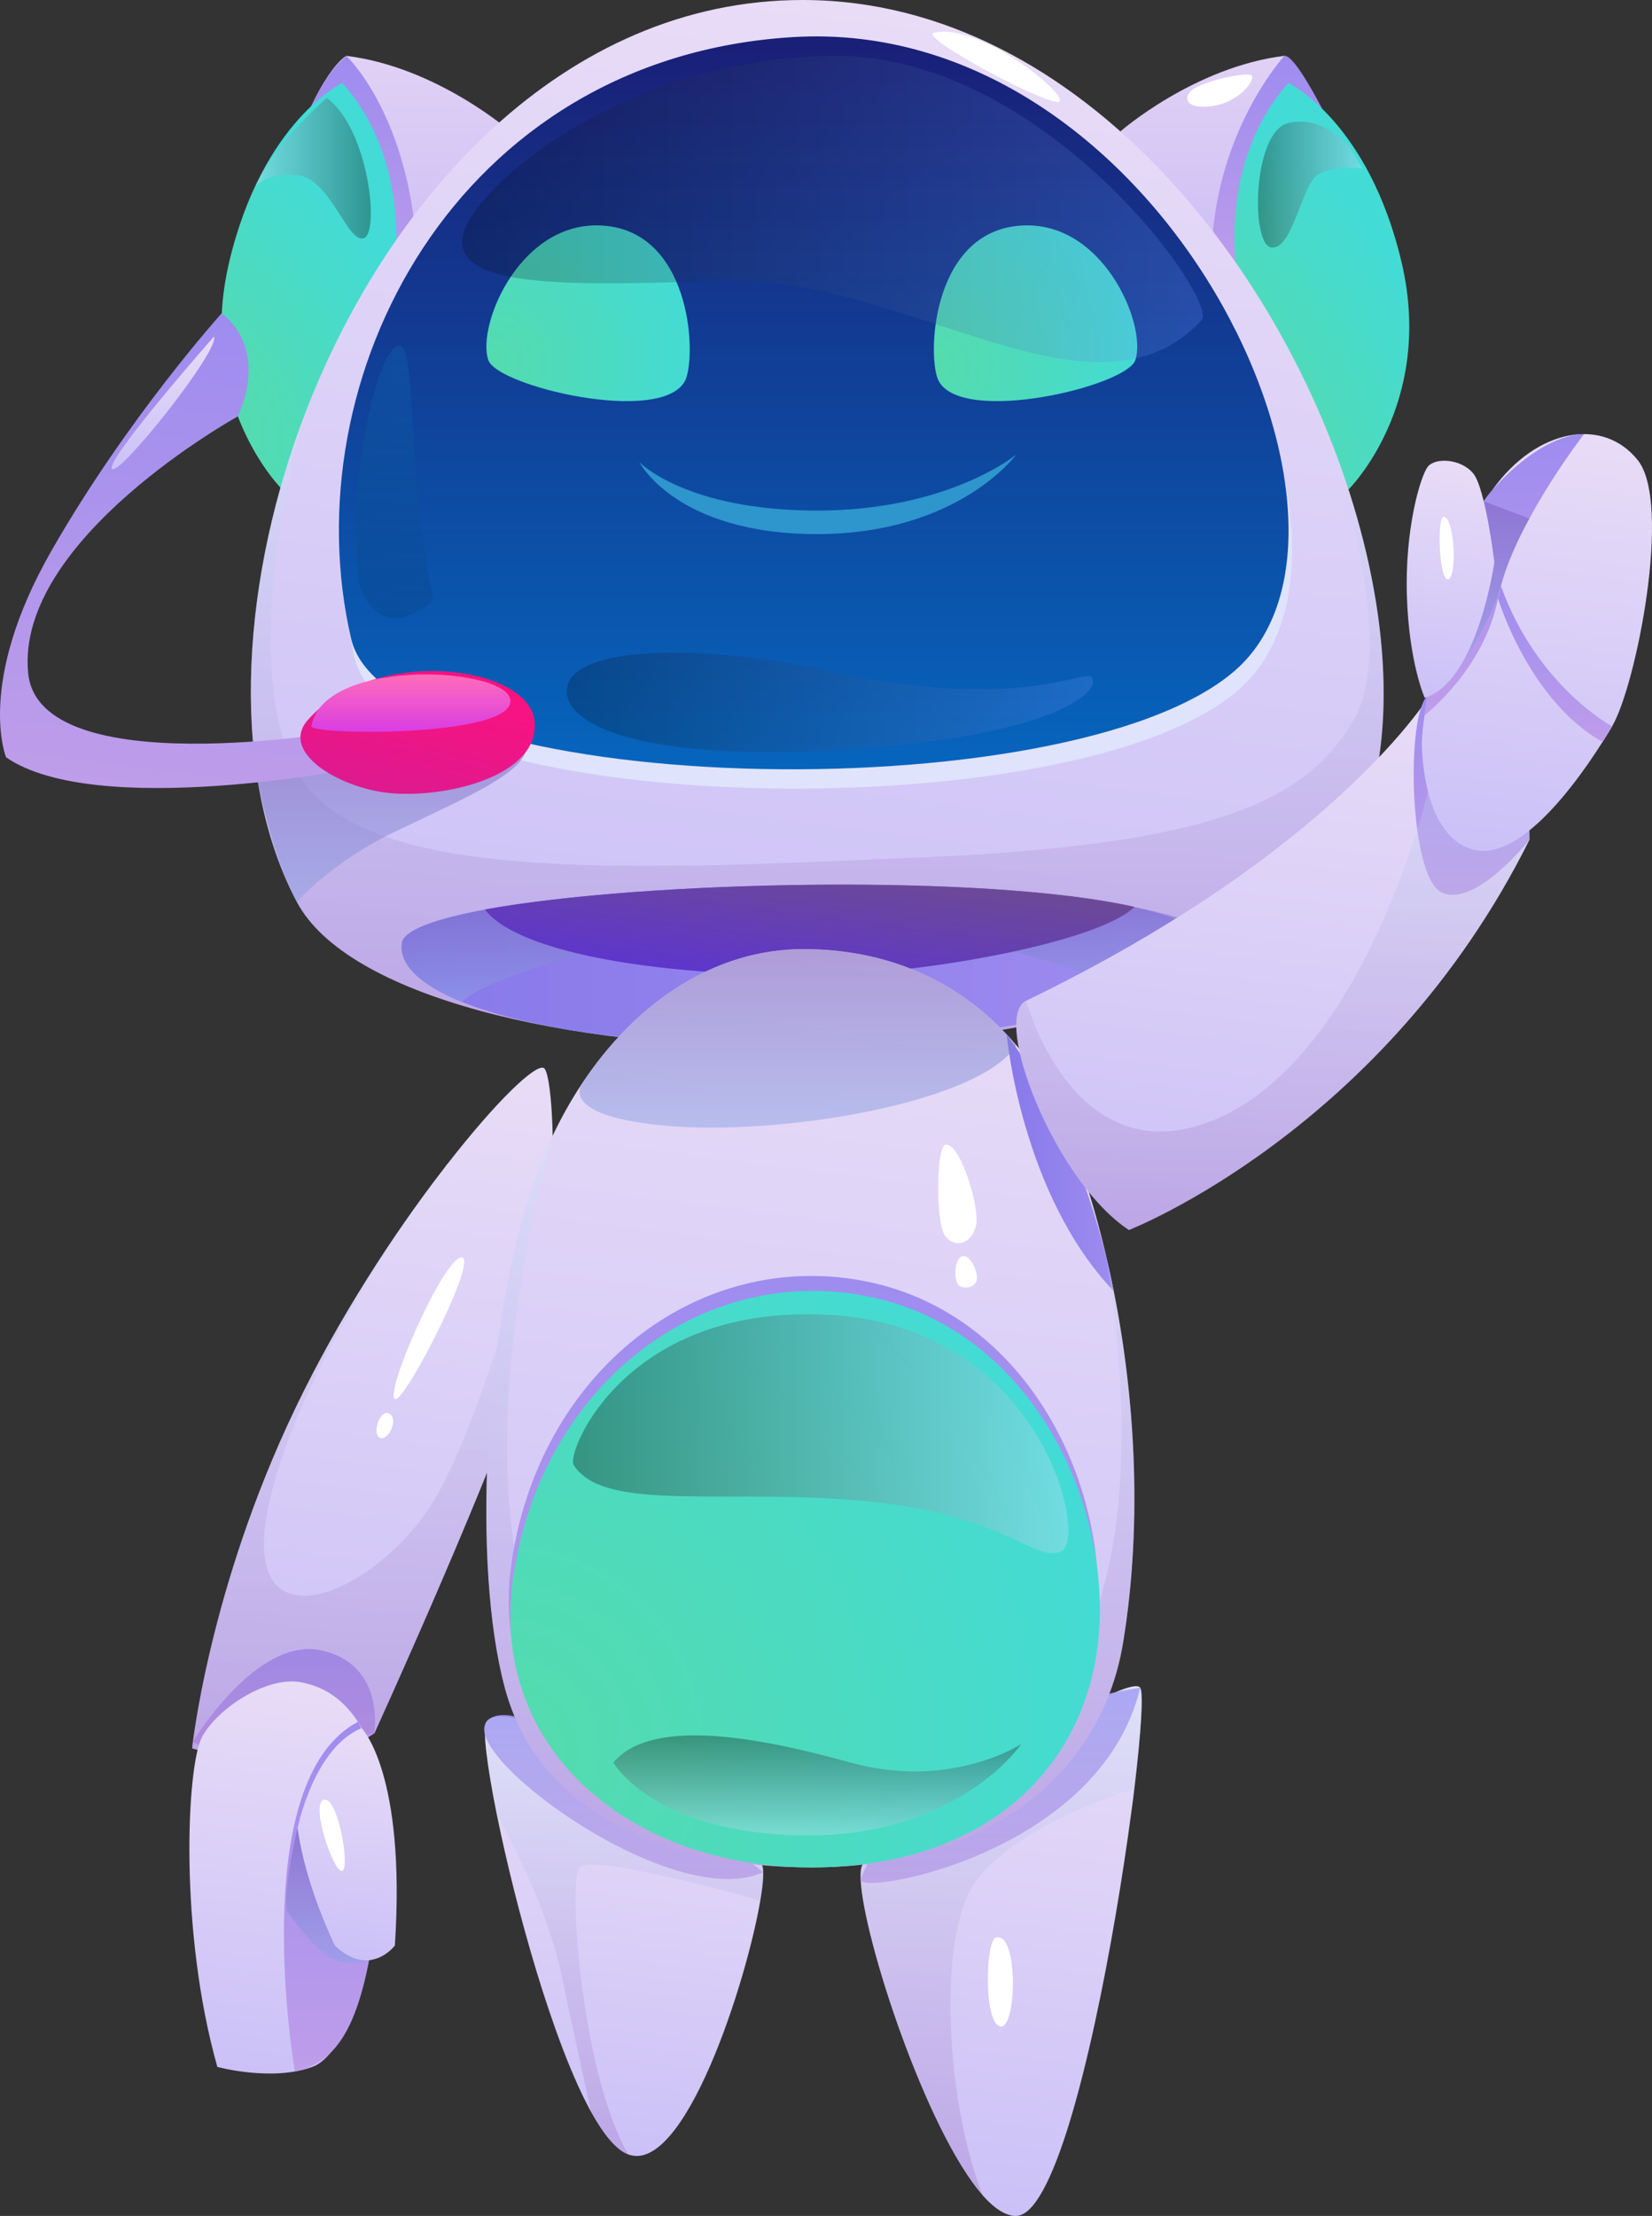 
<svg width="340" height="456" viewBox="0 0 340 456" fill="none" xmlns="http://www.w3.org/2000/svg">
<rect x="0" y="0" width="340" height="456" fill="#333333" stroke="none"/>
<path d="M156.48 391.074C153.593 408.115 140.807 447.5 129.332 443.35C126.857 442.466 124.261 439.274 121.665 434.609C113.829 420.392 106.114 392.449 102.281 373.542C100.194 363.23 99.272 355.618 100.097 354.366C105.216 346.705 153.836 379.951 156.747 383.659C157.281 384.346 157.159 387.096 156.48 391.074Z" fill="url(#paint0_linear_59_490)"/>
<path d="M233.46 368.067C233.29 369.638 233.072 371.283 232.829 372.978C229.384 398.858 222.3 436.892 214.657 450.716C212.838 454.031 210.97 455.971 209.126 455.995C208.641 456.02 208.155 455.946 207.646 455.774C205.923 455.259 204.104 453.859 202.236 451.747V451.723C190.663 438.562 177.586 398.612 177.125 386.679C177.077 385.206 177.198 384.15 177.562 383.634C184.161 374.574 231.98 343.611 234.649 347.294C235.376 348.301 234.843 356.551 233.46 368.067Z" fill="url(#paint1_linear_59_490)"/>
<path d="M100.095 354.366C94.709 361.486 138.574 393.701 157.06 385.279C157.06 385.279 107.228 344.912 100.095 354.366Z" fill="url(#paint2_linear_59_490)"/>
<path d="M177.15 386.679C175.694 390.313 226.327 381.989 234.673 347.319C234.673 347.319 190.882 352.5 177.15 386.679Z" fill="url(#paint3_linear_59_490)"/>
<path opacity="0.3" d="M119.263 384.273C116.813 387.342 119.846 427.218 129.308 443.325C126.833 442.441 124.237 439.249 121.641 434.584C120.113 427.611 117.832 417.249 115.673 406.887C112.907 393.579 105.871 379.902 102.281 373.518C100.194 363.205 99.272 355.593 100.097 354.341C105.216 346.68 153.836 379.926 156.747 383.634C157.281 384.346 157.159 387.096 156.48 391.074C156.48 391.074 121.738 381.228 119.263 384.273Z" fill="url(#paint4_linear_59_490)"/>
<path d="M204.928 398.735C202.866 399.373 202.38 416.07 205.826 417.003C209.271 417.936 209.707 397.262 204.928 398.735Z" fill="white"/>
<path opacity="0.3" d="M233.459 368.067C233.459 368.067 205.753 376.366 199.348 389.675C192.943 402.958 195.345 434.535 202.259 451.723C190.687 438.562 177.61 398.612 177.149 386.679C177.1 385.206 177.222 384.15 177.586 383.634C184.185 374.574 232.003 343.611 234.672 347.294C235.375 348.301 234.842 356.551 233.459 368.067Z" fill="url(#paint5_linear_59_490)"/>
<path d="M113.78 237.39C113.731 252.196 111.669 273.583 105.046 290.869C94.056 319.499 77.558 355.52 77.073 356.649L77.049 356.674C66.98 362.886 54.898 362.567 47.232 361.437C42.574 360.75 39.541 359.768 39.541 359.768C39.541 359.768 42.962 326.988 60.77 289.837C69.698 271.176 81.1 253.816 90.926 241.024C90.975 240.975 91.023 240.901 91.072 240.852C91.169 240.68 91.314 240.533 91.436 240.361C91.508 240.262 91.581 240.189 91.63 240.091C91.702 240.017 91.775 239.919 91.799 239.845C91.897 239.722 91.969 239.624 92.066 239.526C92.091 239.501 92.115 239.477 92.115 239.477C92.139 239.452 92.163 239.428 92.163 239.428C102.135 226.61 110.238 218.851 111.936 219.784C112.907 220.325 113.804 227.322 113.78 237.39Z" fill="url(#paint6_linear_59_490)"/>
<path d="M39.662 358.466C39.662 358.466 52.642 336.785 66.034 339.608C79.426 342.432 77.024 356.674 77.024 356.674C77.024 356.674 59.896 369.196 39.662 358.466Z" fill="url(#paint7_linear_59_490)"/>
<path opacity="0.3" d="M113.78 237.39C113.731 252.196 111.669 273.583 105.046 290.869C94.056 319.499 77.558 355.52 77.073 356.649L77.049 356.674L47.232 361.437C42.574 360.75 39.541 359.768 39.541 359.768C39.541 359.768 42.962 326.988 60.77 289.837C69.698 271.176 81.1 253.816 90.926 241.024C85.297 248.537 61.788 281.219 55.456 308.99C48.251 340.591 77.291 328.412 89.179 308.99C101.043 289.567 113.44 237.414 113.44 237.414H113.78V237.39Z" fill="url(#paint8_linear_59_490)"/>
<path d="M81.318 287.898C78.965 286.989 91.168 258.997 94.953 258.752C98.738 258.482 83.332 288.659 81.318 287.898Z" fill="white"/>
<path d="M80.081 290.869C78.213 289.862 76.466 295.116 78.164 295.878C79.862 296.639 82.191 291.998 80.081 290.869Z" fill="white"/>
<path d="M61.716 346.14C54.777 344.986 44.709 351.567 41.579 357.46C38.425 363.353 36.8 397.286 44.733 425.327C44.733 425.327 55.918 428.397 64.288 425.327C72.682 422.258 78.505 397.507 78.966 378.895C79.402 360.283 73.119 348.031 61.716 346.14Z" fill="url(#paint9_linear_59_490)"/>
<path d="M60.671 426.26C60.671 426.26 50.457 366.52 73.675 354.317C73.675 354.317 80.565 366.152 78.018 389.257C75.446 412.363 71.516 424.149 60.671 426.26Z" fill="url(#paint10_linear_59_490)"/>
<path opacity="0.5" d="M58.999 393.112C58.999 393.112 64.967 401.927 69.043 403.376C73.119 404.824 76.297 403.302 76.297 403.302L61.231 376.194C61.255 376.194 58.514 386.949 58.999 393.112Z" fill="url(#paint11_linear_59_490)"/>
<path d="M61.254 376.194C61.254 376.194 64.553 359.645 74.428 355.618C74.428 355.618 83.598 364.777 81.269 400.356C81.269 400.356 76.15 407.182 68.92 400.356C68.92 400.331 62.879 388.201 61.254 376.194Z" fill="url(#paint12_linear_59_490)"/>
<path d="M66.882 370.35C63.534 370.35 68.629 385.378 70.376 385.009C72.123 384.666 69.697 370.35 66.882 370.35Z" fill="white"/>
<path d="M105.023 27.034C105.023 27.034 89.859 13.775 71.275 11.491C71.275 11.491 65.598 14.315 59.024 35.014C52.449 55.713 64.579 96.645 64.579 96.645L105.023 27.034Z" fill="url(#paint13_linear_59_490)"/>
<path d="M64.092 21.829C64.092 21.829 67.076 14.831 71.297 11.516C71.297 11.516 86.582 25.782 85.975 59.888L81.56 64.504L64.092 21.829Z" fill="url(#paint14_linear_59_490)"/>
<path d="M230.598 27.034C230.598 27.034 245.761 13.775 264.345 11.491C264.345 11.491 270.022 14.315 276.597 35.014C283.171 55.713 271.041 96.645 271.041 96.645L230.598 27.034Z" fill="url(#paint15_linear_59_490)"/>
<path d="M264.344 11.491C264.344 11.491 249.326 27.795 249.326 54.068L255.149 57.776L272.083 22.32C272.059 22.32 266.43 11.172 264.344 11.491Z" fill="url(#paint16_linear_59_490)"/>
<path d="M254.566 55.983C254.566 55.983 250.563 33.541 265.168 17.065C265.168 17.065 281.642 24.922 288.483 54.068C295.301 83.214 277.542 100.721 277.542 100.721L254.566 55.983Z" fill="url(#paint17_radial_59_490)"/>
<path d="M81.052 55.983C81.052 55.983 85.055 33.541 70.449 17.065C70.449 17.065 53.976 24.922 47.135 54.068C40.317 83.214 58.076 100.721 58.076 100.721L81.052 55.983Z" fill="url(#paint18_radial_59_490)"/>
<path d="M274.825 180.007C240.956 228.059 81.828 224.499 61.109 185.629C47.596 160.24 49.075 122.083 62.079 86.971C79.159 40.883 116.133 0 165.189 0C222.906 0 267.255 58.193 280.599 111.353C287.368 138.24 286.203 163.85 274.825 180.007Z" fill="url(#paint19_linear_59_490)"/>
<path d="M72.996 135.416C80.566 168.147 220.455 171.707 254.809 142.046C289.162 112.384 239.694 7.022 163.902 11.614C94.588 15.837 60.574 81.814 72.996 135.416Z" fill="#DFE3FB"/>
<path d="M72.269 131.438C79.839 164.169 219.728 167.73 254.082 138.068C288.436 108.407 238.967 3.045 163.176 7.636C93.862 11.86 59.848 77.837 72.269 131.438Z" fill="url(#paint20_linear_59_490)"/>
<path opacity="0.3" d="M274.825 180.007C240.956 228.059 81.828 224.499 61.109 185.629C47.596 160.24 49.075 122.083 62.079 86.971C62.079 86.946 62.104 86.946 62.104 86.946C61.546 89.009 48.202 138.24 61.812 159.897C75.738 182.045 130.811 178.975 189.935 176.422C249.06 173.843 268.614 165.176 278.537 148.283C286.349 134.999 278.488 105.706 274.801 93.822L280.599 111.329C287.368 138.24 286.203 163.85 274.825 180.007Z" fill="url(#paint21_linear_59_490)"/>
<path d="M165.358 215.389C132.29 215.34 108.441 211.583 95.097 206.181H95.073C86.315 202.646 82.069 198.398 82.7 194.052C83.088 191.4 89.59 189.067 99.804 187.176C129.839 181.676 192.02 180.007 225.525 185.163C228.412 185.605 231.081 186.096 233.507 186.636C234.016 186.759 234.526 186.882 235.011 187.005C235.108 187.029 235.181 187.054 235.302 187.054C241.076 188.502 245.177 190.246 246.996 192.406C247.457 192.947 247.773 193.511 247.942 194.076C251.048 204.905 195.247 215.389 165.358 215.389Z" fill="url(#paint22_linear_59_490)"/>
<path opacity="0.5" d="M247.555 191.375C247.434 191.694 247.264 192.038 246.997 192.382C243.746 197.023 230.621 202.989 230.621 202.989C230.621 202.989 180.109 182.069 139.181 191.375C98.252 200.681 95.123 206.181 95.123 206.181H95.099C86.34 202.646 82.095 198.398 82.725 194.052C83.114 191.4 89.615 189.067 99.829 187.176C129.865 181.676 192.046 180.007 225.55 185.163C229.044 185.801 232.222 186.415 235.037 187.005C235.134 187.029 235.206 187.054 235.328 187.054C243.237 188.772 247.919 190.319 247.555 191.375Z" fill="url(#paint23_linear_59_490)"/>
<path d="M233.508 186.612C225.696 194.174 188.188 200.73 166.814 200.706C128.506 200.657 105.215 194.543 99.805 187.152C132.436 181.185 202.987 179.736 233.508 186.612Z" fill="url(#paint24_linear_59_490)"/>
<path d="M231.105 338.258C226.495 365.857 202.064 384.273 167.056 384.273C136.584 384.273 110.746 372.781 103.928 347.441C97.111 322.151 99.755 275.35 108.853 246.205C110.212 241.858 111.862 237.66 113.754 233.682L113.778 233.633C115.501 230.023 117.417 226.586 119.528 223.369C119.552 223.345 119.552 223.32 119.552 223.32C130.664 206.378 146.943 195.304 165.357 195.304C184.524 195.304 199.177 203.284 209.149 215.07C213.782 220.545 217.422 226.88 220.018 233.584C223.026 241.318 225.549 249.519 227.538 257.966C227.538 258.015 227.563 258.113 227.587 258.212C233.895 284.73 235.229 313.606 231.105 338.258Z" fill="url(#paint25_linear_59_490)"/>
<path d="M207.184 212.909C207.184 212.909 210.168 245.714 229.188 265.652C229.213 265.627 223.924 235.057 207.184 212.909Z" fill="url(#paint26_linear_59_490)"/>
<path d="M314.758 172.837C284.941 232.675 232.343 253.104 232.343 253.104C217.884 243.626 205.292 212.713 210.266 206.672L210.29 206.648C210.533 206.353 210.848 206.108 211.188 205.936C275.358 174.875 294.549 142.635 294.549 142.635C303.21 143.274 308.159 148.381 310.998 154.249C315.098 162.794 314.758 172.837 314.758 172.837Z" fill="url(#paint27_linear_59_490)"/>
<path opacity="0.5" d="M61.109 185.629C61.109 185.629 67.829 177.698 81.003 171.29C94.176 164.906 106.307 159.897 108.175 154.765C110.043 149.633 72.002 152.653 72.002 152.653L53.078 160.977C53.102 160.977 56.062 176.422 61.109 185.629Z" fill="url(#paint28_linear_59_490)"/>
<path d="M294.551 142.66C289.213 144.108 289.747 179.982 296.564 183.567C303.382 187.152 314.76 172.837 314.76 172.837C314.76 172.837 313.474 137.552 294.551 142.66Z" fill="url(#paint29_linear_59_490)"/>
<path d="M193.233 78.475C198.28 87.487 231.76 79.482 233.652 74.129C236.176 66.959 226.835 44.468 209.149 46.506C191.462 48.568 190.783 74.105 193.233 78.475Z" fill="url(#paint30_radial_59_490)"/>
<path d="M140.927 78.475C135.881 87.487 102.401 79.482 100.508 74.129C97.985 66.959 107.326 44.468 125.012 46.506C142.674 48.568 143.378 74.105 140.927 78.475Z" fill="url(#paint31_radial_59_490)"/>
<path d="M131.586 95.098C131.586 95.098 141.121 105.067 168.196 105.067C195.247 105.067 209.149 93.551 209.149 93.551C209.149 93.551 197.212 109.904 168.196 109.904C139.18 109.929 131.586 95.098 131.586 95.098Z" fill="#2F95CD"/>
<path d="M45.606 64.479C45.606 64.479 55.432 70.863 48.978 85.669C48.978 85.669 3.125 110.936 5.794 138.485C8.001 161.468 71.347 150.345 71.347 150.345L73.628 158.006C73.628 158.006 19.817 168.663 1.257 155.845C1.257 155.845 -5.051 140.671 10.597 113.317C26.246 85.964 45.606 64.479 45.606 64.479Z" fill="url(#paint32_linear_59_490)"/>
<path d="M63.316 148.209C57.542 154.814 69.794 162.057 79.862 163.162C91.168 164.415 111.232 159.872 110.019 148.356C108.806 136.84 76.854 132.715 63.316 148.209Z" fill="url(#paint33_linear_59_490)"/>
<path opacity="0.5" d="M95.221 48.691C93.474 59.298 116.789 58.832 148.523 57.776C186.661 56.499 224.994 89.746 247.314 65.879C251.001 61.95 214.464 10.337 170.382 11.491C126.275 12.645 96.725 39.483 95.221 48.691Z" fill="url(#paint34_linear_59_490)" fill-opacity="0.44"/>
<path opacity="0.5" d="M116.837 141.015C114.823 148.7 130.714 156.386 169.75 154.446C216.962 152.113 226.982 142.095 224.678 139.32C223.295 137.651 209.15 146.662 170.357 138.068C144.761 132.396 118.948 132.936 116.837 141.015Z" fill="url(#paint35_linear_59_490)" fill-opacity="0.44"/>
<path opacity="0.3" d="M274.486 92.815L273.346 89.328C273.564 89.991 274.001 91.194 274.486 92.815Z" fill="url(#paint36_linear_59_490)"/>
<path opacity="0.3" d="M231.105 338.258C226.495 365.857 202.064 384.273 167.056 384.273C136.584 384.273 110.746 372.781 103.928 347.441C97.111 322.151 99.755 275.35 108.853 246.205C110.212 241.858 111.862 237.66 113.754 233.682L113.778 233.633C113.778 233.633 95.34 295.509 110.066 334.919C124.817 374.328 193.476 373.493 216.718 347.319C238.844 322.396 228.606 263.859 227.587 258.261C233.895 284.73 235.229 313.606 231.105 338.258Z" fill="url(#paint37_linear_59_490)"/>
<path d="M105.239 321.881C110.456 284.828 139.811 259.709 172.443 262.828C207.597 266.192 226.496 300.15 226.011 329.296C225.502 358.442 204.467 381.203 166.717 381.203C128.991 381.203 100.363 356.526 105.239 321.881Z" fill="url(#paint38_linear_59_490)"/>
<path d="M105.58 324.95C110.796 287.898 140.152 262.779 172.783 265.897C207.937 269.261 226.837 303.219 226.351 332.365C225.842 361.511 204.808 384.273 167.057 384.273C129.307 384.273 100.703 359.596 105.58 324.95Z" fill="url(#paint39_radial_59_490)"/>
<path opacity="0.5" d="M209.15 215.094C201.702 226.93 160.628 233.829 136.9 231.644C116.23 229.729 119.384 224.081 119.53 223.369C119.554 223.345 119.554 223.32 119.554 223.32C130.665 206.378 146.945 195.304 165.359 195.304C184.501 195.328 199.179 203.284 209.15 215.094Z" fill="url(#paint40_linear_59_490)"/>
<path d="M194.543 235.622C192.626 236.26 192.554 251.827 194.543 254.357C196.532 256.861 199.759 256.1 200.827 252.417C201.894 248.758 197.43 234.664 194.543 235.622Z" fill="white"/>
<path d="M198.086 258.506C196.485 258.899 196.315 262.754 197.043 264.105C197.771 265.455 200.537 265.161 200.998 263.515C201.434 261.87 199.688 258.114 198.086 258.506Z" fill="white"/>
<path opacity="0.72" d="M126.225 362.69C126.225 362.69 134.643 377.545 166.037 377.668C197.431 377.79 210.192 358.884 210.192 358.884C210.192 358.884 195.708 368.435 175.014 362.69C154.295 356.944 133.818 353.727 126.225 362.69Z" fill="url(#paint41_linear_59_490)" fill-opacity="0.44"/>
<path d="M192.191 6.752C188.843 7.538 216.961 22.614 218.102 20.822C219.242 19.029 201.483 4.567 192.191 6.752Z" fill="white"/>
<path d="M246.102 18.023C243.287 19.545 243.53 22.614 249.328 21.853C255.127 21.092 258.281 16.476 257.65 15.592C257.019 14.708 249.256 16.304 246.102 18.023Z" fill="white"/>
<path opacity="0.3" d="M314.758 172.837C284.941 232.675 232.343 253.104 232.343 253.104C217.884 243.626 205.292 212.713 210.266 206.672L210.29 206.648C210.581 206.378 210.872 206.157 211.188 205.936C211.188 205.936 220.577 240.827 248.065 231.153C280.696 219.661 294.039 162.278 294.039 162.278V145.459L310.974 154.274C315.098 162.794 314.758 172.837 314.758 172.837Z" fill="url(#paint42_linear_59_490)"/>
<path d="M292.631 152.776C292.631 152.776 292.389 171.707 302.991 174.777C313.593 177.846 326.864 157.785 331.789 149.461C336.714 141.137 344.162 103.692 337.102 94.73C330.018 85.792 316.383 88.076 307.285 100.623C307.285 100.623 293.141 136.668 292.631 152.776Z" fill="url(#paint43_linear_59_490)"/>
<path d="M293.215 147.178C293.215 147.178 305.515 137.7 308.305 123.139C311.095 108.554 325.992 89.353 325.992 89.353C325.992 89.353 318.155 88.616 307.286 100.648C296.417 112.655 293.215 147.178 293.215 147.178Z" fill="url(#paint44_linear_59_490)"/>
<path opacity="0.5" d="M305.345 103.128L314.759 106.712C314.759 106.712 310.586 113.809 308.888 120.586C307.189 127.363 300.809 136.619 300.809 136.619L305.345 103.128Z" fill="url(#paint45_linear_59_490)"/>
<path d="M293.215 143.593C293.215 143.593 289.989 136.423 289.552 122.623C289.115 108.824 292.342 97.946 293.87 96.031C295.375 94.116 300.688 94.362 303.211 97.431C305.734 100.5 307.554 115.675 307.554 115.675C307.554 115.675 304.133 140.253 293.215 143.593Z" fill="url(#paint46_linear_59_490)"/>
<path d="M308.305 123.139C308.305 123.139 314.637 144.231 329.849 152.678L331.814 149.486C331.814 149.486 316.311 141.211 308.911 120.61L308.305 123.139Z" fill="url(#paint47_linear_59_490)"/>
<path d="M297.193 106.344C295.664 106.172 296.174 119.751 298.066 119.186C299.959 118.621 299.328 106.614 297.193 106.344Z" fill="white"/>
<path d="M64.092 149.412C63.752 151.303 104.099 151.745 105.045 144.526C105.967 137.331 66.736 134.852 64.092 149.412Z" fill="url(#paint48_linear_59_490)"/>
<path opacity="0.2" d="M73.992 120.659C73.992 120.659 72.342 109.512 74.283 94.558C76.224 79.605 80.178 69.955 82.556 71.305C84.909 72.656 84.546 87.315 85.953 101.728C87.044 112.949 89.179 123.507 89.179 123.507C89.179 123.507 78.965 133.403 73.992 120.659Z" fill="url(#paint49_linear_59_490)" fill-opacity="0.44"/>
<path opacity="0.72" d="M118.05 301.427C124.26 311.445 149.759 306.117 178.508 308.94C207.258 311.789 212.158 321.242 218.224 319.327C224.289 317.412 214.706 273.607 171.764 270.636C128.797 267.689 116.497 298.947 118.05 301.427Z" fill="url(#paint50_linear_59_490)" fill-opacity="0.44"/>
<path opacity="0.72" d="M277.735 30.251C277.735 30.251 272.398 23.547 265.095 25.34C257.817 27.132 257.331 50.361 261.674 50.925C266.041 51.49 267.885 38.084 271.209 35.972C274.557 33.86 280.379 34.67 280.379 34.67L277.735 30.251Z" fill="url(#paint51_linear_59_490)" fill-opacity="0.44"/>
<path opacity="0.72" d="M52.617 38.329C52.617 38.329 55.431 35.112 61.739 36.144C68.047 37.2 71.686 50.311 74.937 48.986C78.164 47.66 75.811 26.42 67.247 20.159C67.247 20.159 56.256 29.686 52.617 38.329Z" fill="url(#paint52_linear_59_490)" fill-opacity="0.44"/>
<path d="M44.03 69.267C44.03 69.267 21.685 94.656 23.044 96.473C24.427 98.29 45.388 71.895 44.03 69.267Z" fill="url(#paint53_linear_59_490)"/>
<defs>
<linearGradient id="paint0_linear_59_490" x1="119.617" y1="442.232" x2="130.497" y2="356.64" gradientUnits="userSpaceOnUse">
<stop stop-color="#CBC1F7"/>
<stop offset="1" stop-color="#E8DCF7"/>
</linearGradient>
<linearGradient id="paint1_linear_59_490" x1="195.678" y1="454.328" x2="209.711" y2="343.927" gradientUnits="userSpaceOnUse">
<stop stop-color="#CBC1F7"/>
<stop offset="1" stop-color="#E8DCF7"/>
</linearGradient>
<linearGradient id="paint2_linear_59_490" x1="128.345" y1="386.672" x2="128.345" y2="352.927" gradientUnits="userSpaceOnUse">
<stop stop-color="#BE9DEA"/>
<stop offset="1" stop-color="#9E8CEF"/>
</linearGradient>
<linearGradient id="paint3_linear_59_490" x1="205.892" y1="387.454" x2="205.892" y2="347.318" gradientUnits="userSpaceOnUse">
<stop stop-color="#BE9DEA"/>
<stop offset="1" stop-color="#9E8CEF"/>
</linearGradient>
<linearGradient id="paint4_linear_59_490" x1="128.428" y1="443.338" x2="128.428" y2="353.211" gradientUnits="userSpaceOnUse">
<stop stop-color="#9D68C2"/>
<stop offset="1" stop-color="#CCEDFF"/>
</linearGradient>
<linearGradient id="paint5_linear_59_490" x1="206.058" y1="451.718" x2="206.058" y2="347.009" gradientUnits="userSpaceOnUse">
<stop stop-color="#9D68C2"/>
<stop offset="1" stop-color="#CCEDFF"/>
</linearGradient>
<linearGradient id="paint6_linear_59_490" x1="69.157" y1="364.223" x2="87.915" y2="216.66" gradientUnits="userSpaceOnUse">
<stop stop-color="#CBC1F7"/>
<stop offset="1" stop-color="#E8DCF7"/>
</linearGradient>
<linearGradient id="paint7_linear_59_490" x1="58.426" y1="362.808" x2="58.426" y2="339.346" gradientUnits="userSpaceOnUse">
<stop stop-color="#BE9DEA"/>
<stop offset="1" stop-color="#9E8CEF"/>
</linearGradient>
<linearGradient id="paint8_linear_59_490" x1="76.641" y1="361.421" x2="76.641" y2="237.381" gradientUnits="userSpaceOnUse">
<stop stop-color="#9D68C2"/>
<stop offset="1" stop-color="#CCEDFF"/>
</linearGradient>
<linearGradient id="paint9_linear_59_490" x1="52.856" y1="426.68" x2="63.073" y2="346.3" gradientUnits="userSpaceOnUse">
<stop stop-color="#CBC1F7"/>
<stop offset="1" stop-color="#E8DCF7"/>
</linearGradient>
<linearGradient id="paint10_linear_59_490" x1="68.51" y1="426.265" x2="68.51" y2="354.329" gradientUnits="userSpaceOnUse">
<stop stop-color="#BE9DEA"/>
<stop offset="1" stop-color="#9E8CEF"/>
</linearGradient>
<linearGradient id="paint11_linear_59_490" x1="67.625" y1="403.998" x2="67.625" y2="376.183" gradientUnits="userSpaceOnUse">
<stop stop-color="#8DA4E5"/>
<stop offset="1" stop-color="#755CBB"/>
</linearGradient>
<linearGradient id="paint12_linear_59_490" x1="69.467" y1="402.685" x2="75.437" y2="355.723" gradientUnits="userSpaceOnUse">
<stop stop-color="#CBC1F7"/>
<stop offset="1" stop-color="#E8DCF7"/>
</linearGradient>
<linearGradient id="paint13_linear_59_490" x1="81.054" y1="96.636" x2="81.054" y2="11.494" gradientUnits="userSpaceOnUse">
<stop stop-color="#B9ACF4"/>
<stop offset="1" stop-color="#E1D1F5"/>
</linearGradient>
<linearGradient id="paint14_linear_59_490" x1="75.029" y1="64.471" x2="75.029" y2="11.494" gradientUnits="userSpaceOnUse">
<stop stop-color="#BE9DEA"/>
<stop offset="1" stop-color="#9E8CEF"/>
</linearGradient>
<linearGradient id="paint15_linear_59_490" x1="254.577" y1="96.636" x2="254.577" y2="11.494" gradientUnits="userSpaceOnUse">
<stop stop-color="#B9ACF4"/>
<stop offset="1" stop-color="#E1D1F5"/>
</linearGradient>
<linearGradient id="paint16_linear_59_490" x1="260.686" y1="57.772" x2="260.686" y2="11.487" gradientUnits="userSpaceOnUse">
<stop stop-color="#BE9DEA"/>
<stop offset="1" stop-color="#9E8CEF"/>
</linearGradient>
<radialGradient id="paint17_radial_59_490" cx="0" cy="0" r="1" gradientUnits="userSpaceOnUse" gradientTransform="translate(254.064 83.109) rotate(-32.264) scale(43.989 83.751)">
<stop stop-color="#55DBAC"/>
<stop offset="1" stop-color="#43DBD6"/>
</radialGradient>
<radialGradient id="paint18_radial_59_490" cx="0" cy="0" r="1" gradientUnits="userSpaceOnUse" gradientTransform="translate(45.576 83.109) rotate(-32.264) scale(43.989 83.751)">
<stop stop-color="#55DBAC"/>
<stop offset="1" stop-color="#43DBD6"/>
</radialGradient>
<linearGradient id="paint19_linear_59_490" x1="158.741" y1="217.4" x2="186.126" y2="1.96" gradientUnits="userSpaceOnUse">
<stop stop-color="#CBC1F7"/>
<stop offset="1" stop-color="#E8DCF7"/>
</linearGradient>
<linearGradient id="paint20_linear_59_490" x1="167.468" y1="158.317" x2="167.468" y2="7.513" gradientUnits="userSpaceOnUse">
<stop stop-color="#0665BD"/>
<stop offset="1" stop-color="#1A1F77"/>
</linearGradient>
<linearGradient id="paint21_linear_59_490" x1="168.201" y1="215.408" x2="168.201" y2="86.946" gradientUnits="userSpaceOnUse">
<stop stop-color="#9D68C2"/>
<stop offset="1" stop-color="#CCEDFF"/>
</linearGradient>
<linearGradient id="paint22_linear_59_490" x1="82.65" y1="198.709" x2="248.055" y2="198.709" gradientUnits="userSpaceOnUse">
<stop stop-color="#8879EA"/>
<stop offset="1" stop-color="#9E8CEF"/>
</linearGradient>
<linearGradient id="paint23_linear_59_490" x1="165.112" y1="206.168" x2="165.112" y2="182.039" gradientUnits="userSpaceOnUse">
<stop stop-color="#8DA4E5"/>
<stop offset="1" stop-color="#755CBB"/>
</linearGradient>
<linearGradient id="paint24_linear_59_490" x1="164.691" y1="202.754" x2="167.87" y2="177.747" gradientUnits="userSpaceOnUse">
<stop stop-color="#5E36CC"/>
<stop offset="1" stop-color="#6C4A96"/>
</linearGradient>
<linearGradient id="paint25_linear_59_490" x1="157.334" y1="383.953" x2="181.125" y2="196.791" gradientUnits="userSpaceOnUse">
<stop stop-color="#CBC1F7"/>
<stop offset="1" stop-color="#E8DCF7"/>
</linearGradient>
<linearGradient id="paint26_linear_59_490" x1="207.194" y1="239.267" x2="229.204" y2="239.267" gradientUnits="userSpaceOnUse">
<stop stop-color="#8879EA"/>
<stop offset="1" stop-color="#9E8CEF"/>
</linearGradient>
<linearGradient id="paint27_linear_59_490" x1="253.959" y1="255.858" x2="268.77" y2="139.342" gradientUnits="userSpaceOnUse">
<stop stop-color="#CBC1F7"/>
<stop offset="1" stop-color="#E8DCF7"/>
</linearGradient>
<linearGradient id="paint28_linear_59_490" x1="80.677" y1="185.623" x2="80.677" y2="151.768" gradientUnits="userSpaceOnUse">
<stop stop-color="#8DA4E5"/>
<stop offset="1" stop-color="#755CBB"/>
</linearGradient>
<linearGradient id="paint29_linear_59_490" x1="302.844" y1="184.143" x2="302.844" y2="142.152" gradientUnits="userSpaceOnUse">
<stop stop-color="#BE9DEA"/>
<stop offset="1" stop-color="#9E8CEF"/>
</linearGradient>
<radialGradient id="paint30_radial_59_490" cx="0" cy="0" r="1" gradientUnits="userSpaceOnUse" gradientTransform="translate(192.199 74.93) rotate(-13.202) scale(44.454 41.69)">
<stop stop-color="#55DBAC"/>
<stop offset="1" stop-color="#43DBD6"/>
</radialGradient>
<radialGradient id="paint31_radial_59_490" cx="0" cy="0" r="1" gradientUnits="userSpaceOnUse" gradientTransform="translate(100.102 74.93) rotate(-13.203) scale(44.45 41.69)">
<stop stop-color="#55DBAC"/>
<stop offset="1" stop-color="#43DBD6"/>
</radialGradient>
<linearGradient id="paint32_linear_59_490" x1="35.265" y1="163.501" x2="47.817" y2="64.753" gradientUnits="userSpaceOnUse">
<stop stop-color="#BE9DEA"/>
<stop offset="1" stop-color="#9E8CEF"/>
</linearGradient>
<linearGradient id="paint33_linear_59_490" x1="82.864" y1="164.087" x2="89.315" y2="137.016" gradientUnits="userSpaceOnUse">
<stop stop-color="#DD1A8F"/>
<stop offset="1" stop-color="#FE117E"/>
</linearGradient>
<linearGradient id="paint34_linear_59_490" x1="95.121" y1="42.994" x2="247.554" y2="42.994" gradientUnits="userSpaceOnUse">
<stop/>
<stop offset="1" stop-color="#6A9BFF"/>
</linearGradient>
<linearGradient id="paint35_linear_59_490" x1="116.67" y1="144.535" x2="224.994" y2="144.535" gradientUnits="userSpaceOnUse">
<stop/>
<stop offset="1" stop-color="#6A9BFF"/>
</linearGradient>
<linearGradient id="paint36_linear_59_490" x1="273.921" y1="92.816" x2="273.921" y2="89.334" gradientUnits="userSpaceOnUse">
<stop stop-color="#9D68C2"/>
<stop offset="1" stop-color="#CCEDFF"/>
</linearGradient>
<linearGradient id="paint37_linear_59_490" x1="166.778" y1="384.273" x2="166.778" y2="233.636" gradientUnits="userSpaceOnUse">
<stop stop-color="#9D68C2"/>
<stop offset="1" stop-color="#CCEDFF"/>
</linearGradient>
<linearGradient id="paint38_linear_59_490" x1="165.353" y1="381.21" x2="165.353" y2="262.569" gradientUnits="userSpaceOnUse">
<stop stop-color="#BE9DEA"/>
<stop offset="1" stop-color="#9E8CEF"/>
</linearGradient>
<radialGradient id="paint39_radial_59_490" cx="0" cy="0" r="1" gradientUnits="userSpaceOnUse" gradientTransform="translate(105.037 359.297) rotate(-14.868) scale(129.781 135.755)">
<stop stop-color="#55DBAC"/>
<stop offset="1" stop-color="#43DBD6"/>
</radialGradient>
<linearGradient id="paint40_linear_59_490" x1="164.211" y1="232.041" x2="164.211" y2="195.319" gradientUnits="userSpaceOnUse">
<stop stop-color="#8DA4E5"/>
<stop offset="1" stop-color="#755CBB"/>
</linearGradient>
<linearGradient id="paint41_linear_59_490" x1="168.199" y1="377.661" x2="168.199" y2="357.11" gradientUnits="userSpaceOnUse">
<stop stop-color="#D4E2FF"/>
<stop offset="1"/>
</linearGradient>
<linearGradient id="paint42_linear_59_490" x1="261.95" y1="253.108" x2="261.95" y2="145.464" gradientUnits="userSpaceOnUse">
<stop stop-color="#9D68C2"/>
<stop offset="1" stop-color="#CCEDFF"/>
</linearGradient>
<linearGradient id="paint43_linear_59_490" x1="310.959" y1="175.885" x2="322.039" y2="88.717" gradientUnits="userSpaceOnUse">
<stop stop-color="#CBC1F7"/>
<stop offset="1" stop-color="#E8DCF7"/>
</linearGradient>
<linearGradient id="paint44_linear_59_490" x1="309.597" y1="147.173" x2="309.597" y2="89.334" gradientUnits="userSpaceOnUse">
<stop stop-color="#BE9DEA"/>
<stop offset="1" stop-color="#9E8CEF"/>
</linearGradient>
<linearGradient id="paint45_linear_59_490" x1="307.779" y1="136.625" x2="307.779" y2="103.121" gradientUnits="userSpaceOnUse">
<stop stop-color="#8DA4E5"/>
<stop offset="1" stop-color="#755CBB"/>
</linearGradient>
<linearGradient id="paint46_linear_59_490" x1="294.987" y1="143.809" x2="301.16" y2="95.243" gradientUnits="userSpaceOnUse">
<stop stop-color="#CBC1F7"/>
<stop offset="1" stop-color="#E8DCF7"/>
</linearGradient>
<linearGradient id="paint47_linear_59_490" x1="320.042" y1="152.656" x2="320.042" y2="120.594" gradientUnits="userSpaceOnUse">
<stop stop-color="#BE9DEA"/>
<stop offset="1" stop-color="#9E8CEF"/>
</linearGradient>
<linearGradient id="paint48_linear_59_490" x1="84.563" y1="150.602" x2="84.563" y2="138.779" gradientUnits="userSpaceOnUse">
<stop stop-color="#D93DE3"/>
<stop offset="1" stop-color="#FF6DBA"/>
</linearGradient>
<linearGradient id="paint49_linear_59_490" x1="80.409" y1="127.126" x2="84.279" y2="71.338" gradientUnits="userSpaceOnUse">
<stop/>
<stop offset="1" stop-color="#00E3FF"/>
</linearGradient>
<linearGradient id="paint50_linear_59_490" x1="117.914" y1="295.027" x2="219.852" y2="295.027" gradientUnits="userSpaceOnUse">
<stop/>
<stop offset="1" stop-color="#D4E2FF"/>
</linearGradient>
<linearGradient id="paint51_linear_59_490" x1="258.916" y1="37.982" x2="280.422" y2="37.982" gradientUnits="userSpaceOnUse">
<stop/>
<stop offset="1" stop-color="#D4E2FF"/>
</linearGradient>
<linearGradient id="paint52_linear_59_490" x1="52.617" y1="34.623" x2="76.318" y2="34.623" gradientUnits="userSpaceOnUse">
<stop stop-color="#D4E2FF"/>
<stop offset="1"/>
</linearGradient>
<linearGradient id="paint53_linear_59_490" x1="33.328" y1="96.734" x2="33.79" y2="69.093" gradientUnits="userSpaceOnUse">
<stop stop-color="#CBC1F7"/>
<stop offset="1" stop-color="#E8DCF7"/>
</linearGradient>
</defs>
</svg>
